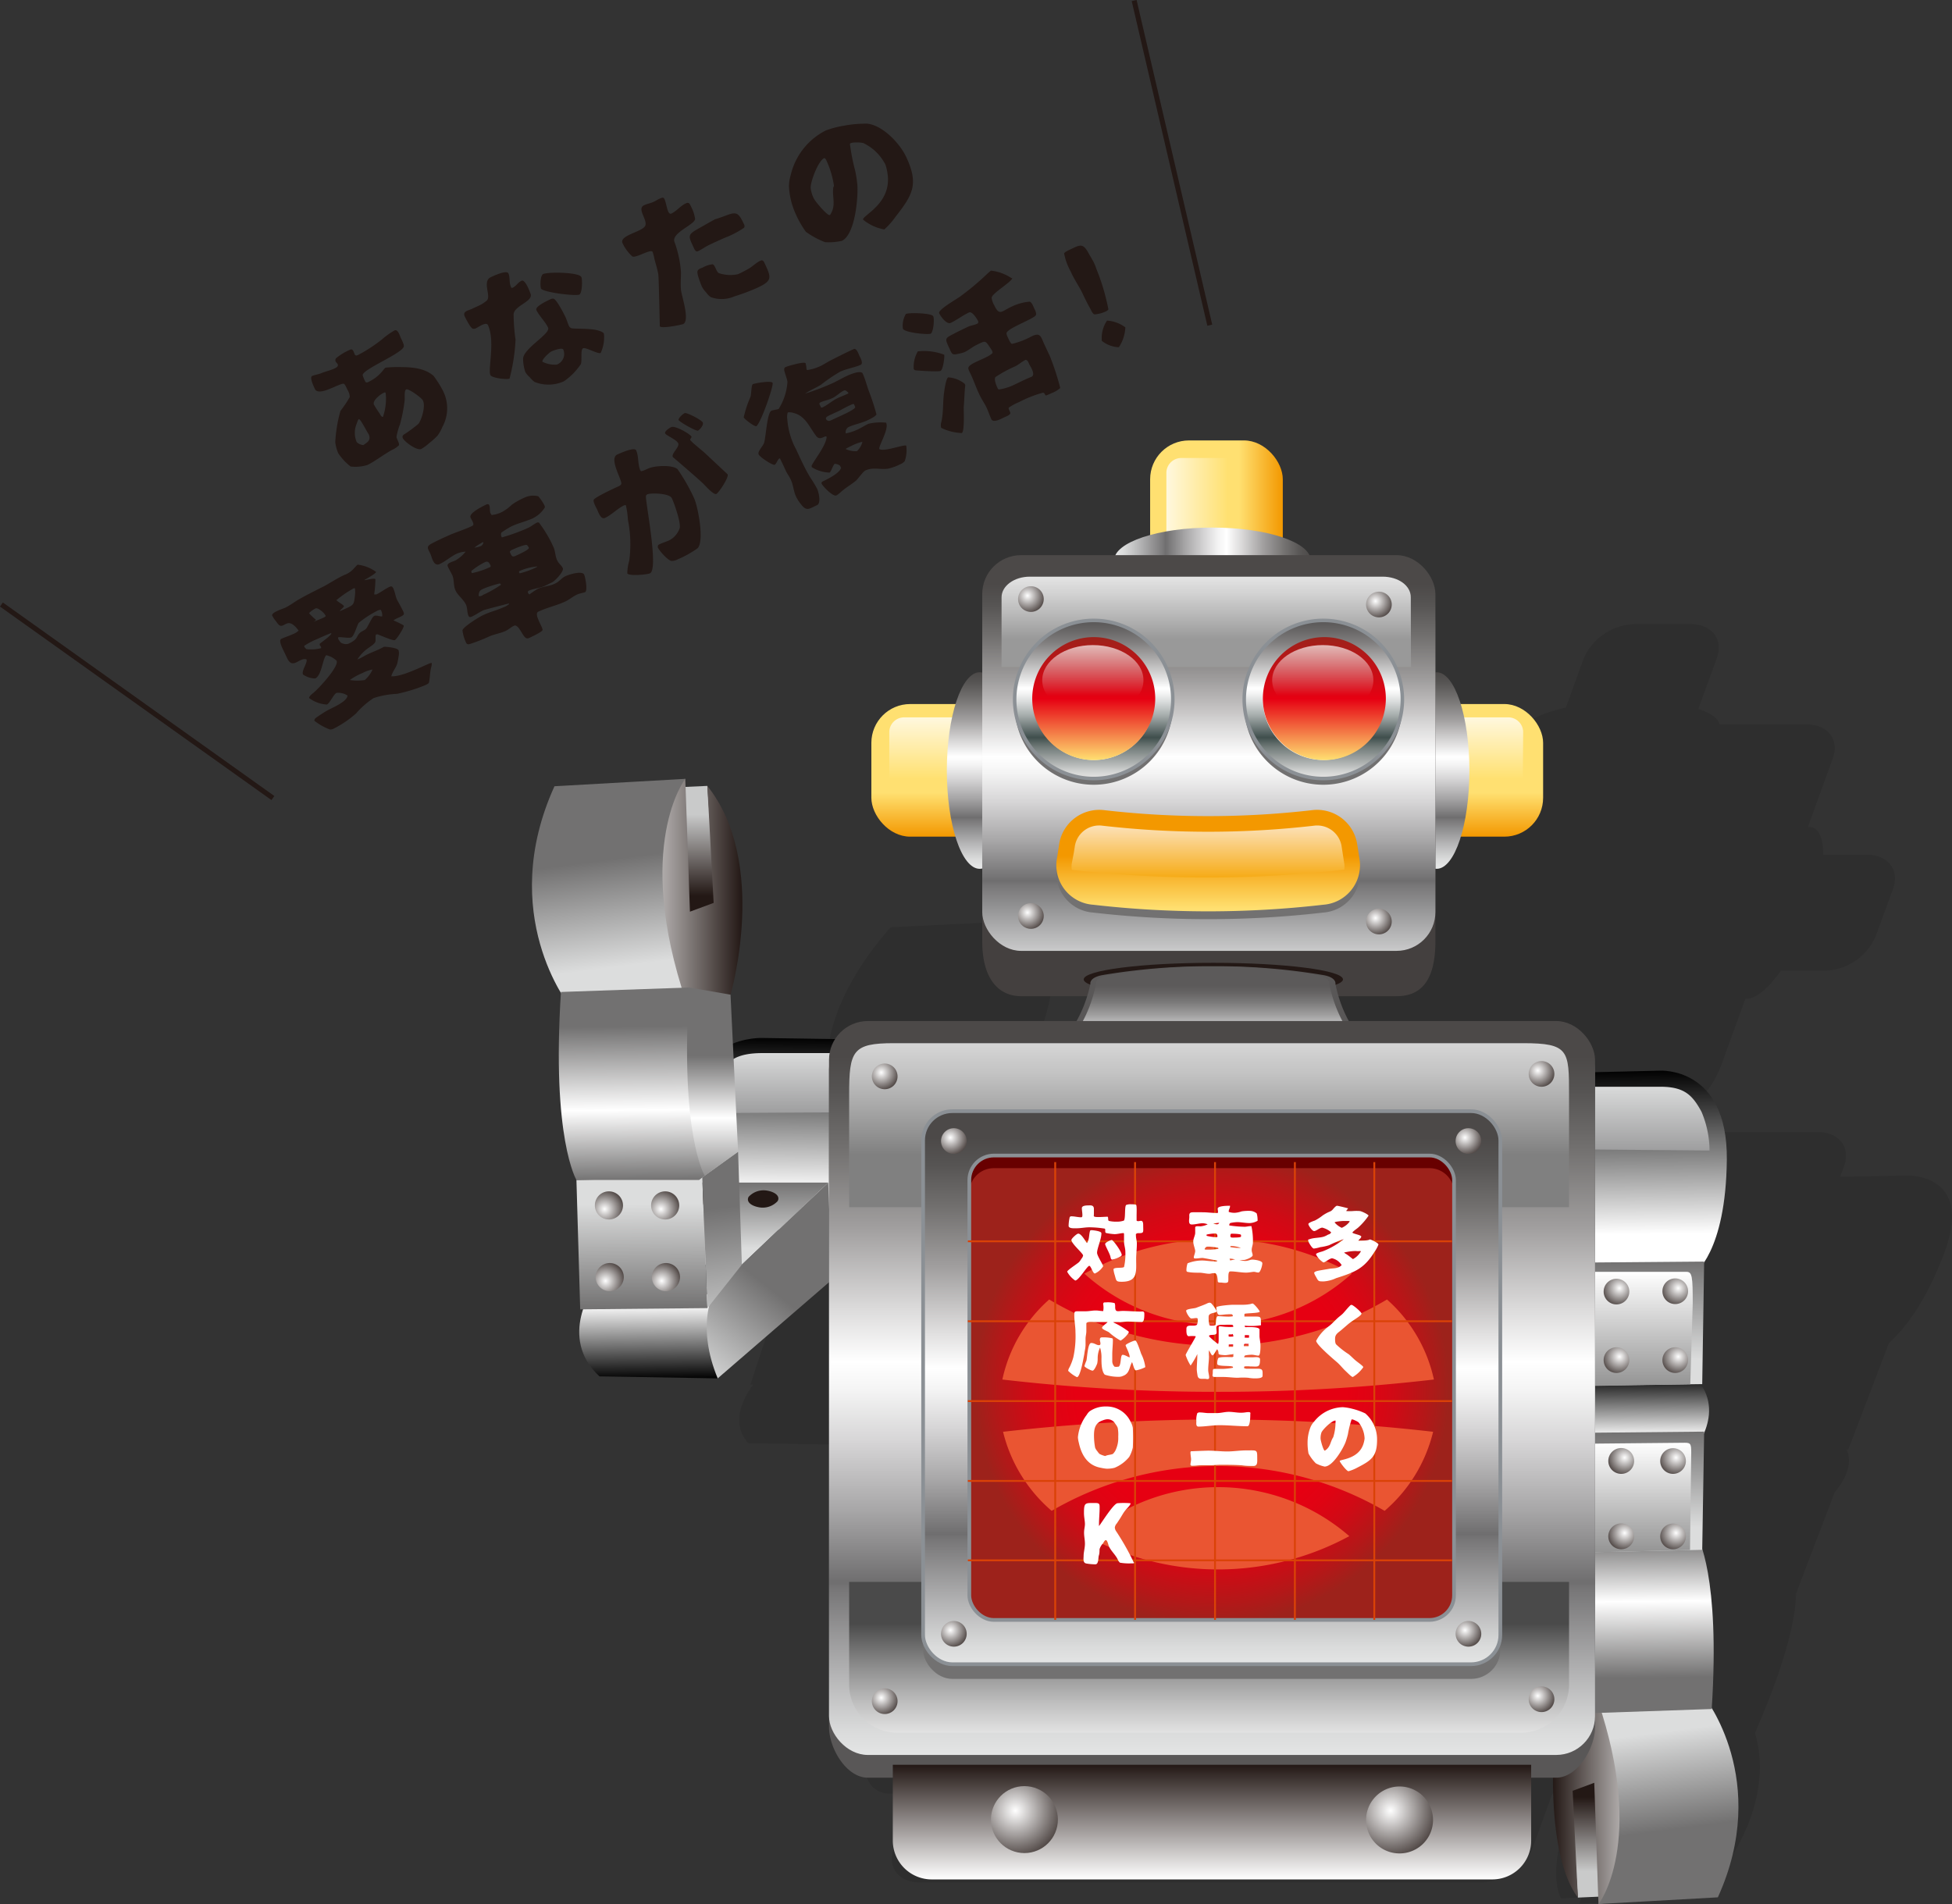 <svg xmlns="http://www.w3.org/2000/svg" xmlns:xlink="http://www.w3.org/1999/xlink" viewBox="0 0 222.18 216.76"><rect x="0" y="0" width="222.18" height="216.76" fill="#333333" stroke="none"/><defs><style>.cls-1{fill:#050101;opacity:0.1;}.cls-2{fill:url(#linear-gradient);}.cls-3{fill:url(#linear-gradient-2);}.cls-4{fill:url(#linear-gradient-3);}.cls-5{fill:url(#linear-gradient-4);}.cls-6{fill:url(#radial-gradient);}.cls-7{fill:url(#radial-gradient-2);}.cls-8{fill:url(#radial-gradient-3);}.cls-9{fill:url(#radial-gradient-4);}.cls-10{fill:url(#linear-gradient-5);}.cls-11{fill:url(#linear-gradient-6);}.cls-12{fill:url(#linear-gradient-7);}.cls-13{fill:url(#linear-gradient-8);}.cls-14{fill:url(#linear-gradient-9);}.cls-15{fill:url(#radial-gradient-5);}.cls-16{fill:url(#radial-gradient-6);}.cls-17{fill:url(#radial-gradient-7);}.cls-18{fill:url(#radial-gradient-8);}.cls-19{fill:url(#linear-gradient-10);}.cls-20{fill:url(#linear-gradient-11);}.cls-21{fill:url(#linear-gradient-12);}.cls-22{fill:url(#linear-gradient-13);}.cls-23{fill:url(#linear-gradient-14);}.cls-24{fill:url(#linear-gradient-15);}.cls-25{fill:url(#linear-gradient-16);}.cls-26{fill:url(#linear-gradient-17);}.cls-27{fill:url(#linear-gradient-18);}.cls-28{fill:url(#linear-gradient-19);}.cls-29{fill:url(#linear-gradient-20);}.cls-30{fill:url(#linear-gradient-21);}.cls-31{fill:url(#linear-gradient-22);}.cls-32{fill:url(#linear-gradient-23);}.cls-33{fill:url(#radial-gradient-9);}.cls-34{fill:url(#radial-gradient-10);}.cls-35{fill:url(#radial-gradient-11);}.cls-36{fill:url(#radial-gradient-12);}.cls-37{fill:url(#radial-gradient-13);}.cls-38{fill:url(#radial-gradient-14);}.cls-39{fill:url(#radial-gradient-15);}.cls-40{fill:url(#radial-gradient-16);}.cls-41{fill:url(#linear-gradient-24);}.cls-42{fill:url(#linear-gradient-25);}.cls-43{fill:url(#linear-gradient-26);}.cls-44{fill:url(#linear-gradient-27);}.cls-45{fill:url(#linear-gradient-28);}.cls-46{fill:url(#linear-gradient-29);}.cls-47{fill:#595757;}.cls-48{fill:url(#linear-gradient-30);}.cls-49{fill:url(#linear-gradient-31);}.cls-50{fill:url(#linear-gradient-32);}.cls-51{fill:#44403f;}.cls-52{fill:url(#linear-gradient-33);}.cls-53{fill:url(#linear-gradient-34);}.cls-54,.cls-85,.cls-90{fill:none;}.cls-55{fill:#727171;}.cls-56,.cls-60,.cls-78,.cls-85{stroke:#8b9095;}.cls-56,.cls-60{stroke-width:0.4px;}.cls-56{fill:url(#linear-gradient-35);}.cls-57{fill:#fff;}.cls-58{fill:#231815;}.cls-59{fill:url(#linear-gradient-36);}.cls-60{fill:url(#linear-gradient-37);}.cls-61{fill:url(#linear-gradient-38);}.cls-62{fill:url(#linear-gradient-39);}.cls-63{fill:url(#linear-gradient-40);}.cls-64{fill:url(#linear-gradient-41);}.cls-65{fill:url(#linear-gradient-42);}.cls-66{fill:url(#radial-gradient-17);}.cls-67{fill:url(#radial-gradient-18);}.cls-68{fill:url(#radial-gradient-19);}.cls-69{fill:url(#radial-gradient-20);}.cls-70{fill:url(#radial-gradient-21);}.cls-71{fill:url(#radial-gradient-22);}.cls-72{fill:url(#radial-gradient-23);}.cls-73{fill:url(#radial-gradient-24);}.cls-74{fill:url(#radial-gradient-25);}.cls-75{fill:url(#radial-gradient-26);}.cls-76{fill:url(#linear-gradient-43);}.cls-77{fill:url(#linear-gradient-44);}.cls-78,.cls-85{stroke-width:0.42px;}.cls-78{fill:url(#linear-gradient-45);}.cls-79{fill:url(#radial-gradient-27);}.cls-80{fill:url(#radial-gradient-28);}.cls-81{fill:url(#radial-gradient-29);}.cls-82{fill:url(#radial-gradient-30);}.cls-83{fill:url(#radial-gradient-31);}.cls-84{fill:#680000;}.cls-86{fill:url(#linear-gradient-46);}.cls-87{fill:url(#linear-gradient-47);}.cls-88{fill:#ea5532;}.cls-89{fill:#da4207;}.cls-90{stroke:#231815;stroke-miterlimit:10;stroke-width:0.57px;}</style><linearGradient id="linear-gradient" x1="-11028.86" y1="144.13" x2="-11028.68" y2="126.58" gradientTransform="translate(11118.25 -8.48)" gradientUnits="userSpaceOnUse"><stop offset="0" stop-color="#fff"/><stop offset="1"/></linearGradient><linearGradient id="linear-gradient-2" x1="-11027.22" y1="135.2" x2="-11027.22" y2="128.36" gradientTransform="translate(11118.25 -8.48)" gradientUnits="userSpaceOnUse"><stop offset="0" stop-color="#9e9e9f"/><stop offset="1" stop-color="#d9dada"/></linearGradient><linearGradient id="linear-gradient-3" x1="11628.37" y1="142.13" x2="11628.44" y2="134.57" gradientTransform="matrix(-1, 0, 0, 1, 11710.3, 0)" gradientUnits="userSpaceOnUse"><stop offset="0" stop-color="#dcdddd"/><stop offset="1" stop-color="#727171"/></linearGradient><linearGradient id="linear-gradient-4" x1="11631.23" y1="156.81" x2="11622.97" y2="146.39" xlink:href="#linear-gradient-3"/><radialGradient id="radial-gradient" cx="-7929.36" cy="-1852.9" r="2.25" gradientTransform="matrix(1.28, 0.19, 0.41, -0.72, 10992.87, 284.74)" gradientUnits="userSpaceOnUse"><stop offset="0" stop-color="#fff"/><stop offset="1" stop-color="#231815"/></radialGradient><radialGradient id="radial-gradient-2" cx="-7933.82" cy="-1853.7" r="2.25" xlink:href="#radial-gradient"/><radialGradient id="radial-gradient-3" cx="-7930.35" cy="-1860.52" r="2.25" xlink:href="#radial-gradient"/><radialGradient id="radial-gradient-4" cx="-7934.81" cy="-1861.32" r="2.25" xlink:href="#radial-gradient"/><linearGradient id="linear-gradient-5" x1="-11040.89" y1="276.19" x2="-11040.89" y2="266.95" gradientTransform="matrix(1, 0, 0, -1, 11118.25, 368.93)" gradientUnits="userSpaceOnUse"><stop offset="0" stop-color="#c9caca"/><stop offset="1" stop-color="#231815"/></linearGradient><linearGradient id="linear-gradient-6" x1="-11047.94" y1="267.46" x2="-11033.75" y2="267.46" gradientTransform="matrix(1, 0, 0, -1, 11118.25, 368.93)" xlink:href="#radial-gradient"/><linearGradient id="linear-gradient-7" x1="-11047.11" y1="258.97" x2="-11048.69" y2="271.09" gradientTransform="matrix(1, 0, 0, -1, 11118.25, 368.93)" xlink:href="#linear-gradient-3"/><linearGradient id="linear-gradient-8" x1="-11044.5" y1="220.46" x2="-11044.42" y2="211.89" gradientTransform="matrix(1, 0, 0, -1, 11118.25, 368.93)" xlink:href="#linear-gradient"/><linearGradient id="linear-gradient-9" x1="-11045.23" y1="231.86" x2="-11045.12" y2="219.88" gradientTransform="matrix(1, 0, 0, -1, 11118.25, 368.93)" xlink:href="#linear-gradient-3"/><radialGradient id="radial-gradient-5" cx="-11049.28" cy="223.11" r="2.79" gradientTransform="matrix(1, 0, 0, -1, 11118.25, 368.93)" xlink:href="#radial-gradient"/><radialGradient id="radial-gradient-6" cx="-11042.88" cy="223.11" r="2.79" gradientTransform="matrix(1, 0, 0, -1, 11118.25, 368.93)" xlink:href="#radial-gradient"/><radialGradient id="radial-gradient-7" cx="-11049.38" cy="231.28" r="2.79" gradientTransform="matrix(1, 0, 0, -1, 11118.25, 368.93)" xlink:href="#radial-gradient"/><radialGradient id="radial-gradient-8" cx="-11042.97" cy="231.28" r="2.79" gradientTransform="matrix(1, 0, 0, -1, 11118.25, 368.93)" xlink:href="#radial-gradient"/><linearGradient id="linear-gradient-10" x1="11626.46" y1="153.44" x2="11628.33" y2="137.51" xlink:href="#linear-gradient-3"/><linearGradient id="linear-gradient-11" x1="11630.34" y1="135.56" x2="11630.34" y2="120.21" gradientTransform="matrix(-1, 0, 0, 1, 11710.3, 0)" gradientUnits="userSpaceOnUse"><stop offset="0" stop-color="#727171"/><stop offset="0.54" stop-color="#fff"/><stop offset="1" stop-color="#727171"/></linearGradient><linearGradient id="linear-gradient-12" x1="-11046.45" y1="252.06" x2="-11046.28" y2="234.44" gradientTransform="matrix(1, 0, 0, -1, 11118.25, 368.93)" xlink:href="#linear-gradient-11"/><linearGradient id="linear-gradient-13" x1="11315.51" y1="213.05" x2="11315.51" y2="204.6" gradientTransform="matrix(-1, 0, 0, 1, 11497.99, 0)" xlink:href="#linear-gradient-5"/><linearGradient id="linear-gradient-14" x1="11309.07" y1="205.07" x2="11321.23" y2="205.07" gradientTransform="matrix(-1, 0, 0, 1, 11497.99, 0)" xlink:href="#radial-gradient"/><linearGradient id="linear-gradient-15" x1="11309.83" y1="197.31" x2="11308.38" y2="208.38" gradientTransform="matrix(-1, 0, 0, 1, 11497.99, 0)" xlink:href="#linear-gradient-3"/><linearGradient id="linear-gradient-16" x1="11310.13" y1="190.99" x2="11310.29" y2="174.89" gradientTransform="matrix(-1, 0, 0, 1, 11497.99, 0)" xlink:href="#linear-gradient-11"/><linearGradient id="linear-gradient-17" x1="11309.86" y1="140.48" x2="11310.05" y2="121.81" gradientTransform="matrix(-1, 0, 0, 1, 11497.99, 0)" xlink:href="#linear-gradient"/><linearGradient id="linear-gradient-18" x1="11309.97" y1="163.66" x2="11310.04" y2="156.43" gradientTransform="matrix(-1, 0, 0, 1, 11497.99, 0)" xlink:href="#linear-gradient"/><linearGradient id="linear-gradient-19" x1="11310.55" y1="154.88" x2="11310.66" y2="143.61" gradientTransform="matrix(-1, 0, 0, 1, 11497.99, 0)" xlink:href="#linear-gradient-3"/><linearGradient id="linear-gradient-20" x1="11311.26" y1="144.79" x2="11311.26" y2="157.79" gradientTransform="matrix(-1, 0, 0, 1, 11497.99, 0)" gradientUnits="userSpaceOnUse"><stop offset="0" stop-color="#fff"/><stop offset="1" stop-color="#949494"/></linearGradient><linearGradient id="linear-gradient-21" x1="11310.63" y1="173.94" x2="11310.74" y2="162.99" gradientTransform="matrix(-1, 0, 0, 1, 11497.99, 0)" xlink:href="#linear-gradient-3"/><linearGradient id="linear-gradient-22" x1="11311.49" y1="164.25" x2="11311.49" y2="176.74" xlink:href="#linear-gradient-20"/><linearGradient id="linear-gradient-23" x1="11311.36" y1="130.98" x2="11311.36" y2="123.72" gradientTransform="matrix(-1, 0, 0, 1, 11497.99, 0)" xlink:href="#linear-gradient-2"/><radialGradient id="radial-gradient-9" cx="11306.92" cy="146.65" r="2.55" gradientTransform="matrix(-1, 0, 0, 1, 11497.99, 0)" xlink:href="#radial-gradient"/><radialGradient id="radial-gradient-10" cx="11306.92" cy="154.45" r="2.55" gradientTransform="matrix(-1, 0, 0, 1, 11497.99, 0)" xlink:href="#radial-gradient"/><radialGradient id="radial-gradient-11" cx="11313.61" cy="146.65" r="2.55" gradientTransform="matrix(-1, 0, 0, 1, 11497.99, 0)" xlink:href="#radial-gradient"/><radialGradient id="radial-gradient-12" cx="11313.61" cy="154.45" r="2.55" gradientTransform="matrix(-1, 0, 0, 1, 11497.99, 0)" xlink:href="#radial-gradient"/><radialGradient id="radial-gradient-13" cx="11307.17" cy="165.94" r="2.55" gradientTransform="matrix(-1, 0, 0, 1, 11497.99, 0)" xlink:href="#radial-gradient"/><radialGradient id="radial-gradient-14" cx="11307.17" cy="174.52" r="2.55" gradientTransform="matrix(-1, 0, 0, 1, 11497.99, 0)" xlink:href="#radial-gradient"/><radialGradient id="radial-gradient-15" cx="11313.02" cy="165.94" r="2.55" gradientTransform="matrix(-1, 0, 0, 1, 11497.99, 0)" xlink:href="#radial-gradient"/><radialGradient id="radial-gradient-16" cx="11313.02" cy="174.52" r="2.55" gradientTransform="matrix(-1, 0, 0, 1, 11497.99, 0)" xlink:href="#radial-gradient"/><linearGradient id="linear-gradient-24" x1="385.73" y1="276.97" x2="400.83" y2="276.97" gradientTransform="translate(388.92 -305.58) rotate(90)" gradientUnits="userSpaceOnUse"><stop offset="0" stop-color="#ffe071"/><stop offset="0.67" stop-color="#ffe071"/><stop offset="1" stop-color="#f39800"/></linearGradient><linearGradient id="linear-gradient-25" x1="130.91" y1="62.92" x2="146.02" y2="62.92" gradientTransform="matrix(1, 0, 0, 1, 0, 0)" xlink:href="#linear-gradient-24"/><linearGradient id="linear-gradient-26" x1="139.61" y1="57.74" x2="132.76" y2="57.74" gradientUnits="userSpaceOnUse"><stop offset="0" stop-color="#ffe173"/><stop offset="1" stop-color="#fff8de"/></linearGradient><linearGradient id="linear-gradient-27" x1="385.73" y1="226.06" x2="400.83" y2="226.06" xlink:href="#linear-gradient-24"/><linearGradient id="linear-gradient-28" x1="137.28" y1="88.52" x2="137.28" y2="81.67" xlink:href="#linear-gradient-26"/><linearGradient id="linear-gradient-29" x1="365.29" y1="315.62" x2="365.29" y2="293.25" gradientTransform="translate(442.47 -301.5) rotate(90)" gradientUnits="userSpaceOnUse"><stop offset="0" stop-color="#eceaea"/><stop offset="0" stop-color="#e9eaea"/><stop offset="0.05" stop-color="#dadbdb"/><stop offset="0.13" stop-color="#b4b4b5"/><stop offset="0.25" stop-color="#777677"/><stop offset="0.26" stop-color="#6f6e6f"/><stop offset="0.36" stop-color="#a7a6a7"/><stop offset="0.46" stop-color="#d7d6d7"/><stop offset="0.53" stop-color="#f4f4f4"/><stop offset="0.57" stop-color="#fff"/><stop offset="0.64" stop-color="#dedddd"/><stop offset="0.76" stop-color="#a09e9e"/><stop offset="0.87" stop-color="#72706f"/><stop offset="0.95" stop-color="#565453"/><stop offset="1" stop-color="#4c4948"/></linearGradient><linearGradient id="linear-gradient-30" x1="137.95" y1="213.96" x2="137.95" y2="200.91" gradientTransform="matrix(1, 0, 0, 1, 0, 0)" xlink:href="#radial-gradient"/><linearGradient id="linear-gradient-31" x1="111.51" y1="98.91" x2="111.51" y2="76.53" gradientTransform="matrix(1, 0, 0, 1, 0, 0)" xlink:href="#linear-gradient-29"/><linearGradient id="linear-gradient-32" x1="515.78" y1="42.06" x2="515.78" y2="64.44" gradientTransform="translate(679.3 140.97) rotate(180)" xlink:href="#linear-gradient-29"/><linearGradient id="linear-gradient-33" x1="137.59" y1="112.17" x2="137.59" y2="66.55" gradientTransform="matrix(1, 0, 0, 1, 0, 0)" xlink:href="#linear-gradient-29"/><linearGradient id="linear-gradient-34" x1="137.31" y1="65.22" x2="137.31" y2="72.76" gradientUnits="userSpaceOnUse"><stop offset="0" stop-color="#e8e8e8"/><stop offset="0.34" stop-color="#d0d0d0"/><stop offset="1" stop-color="#999"/></linearGradient><linearGradient id="linear-gradient-35" x1="150.63" y1="88.64" x2="150.63" y2="70.62" gradientUnits="userSpaceOnUse"><stop offset="0" stop-color="#eceaea"/><stop offset="0" stop-color="#e4e3e2"/><stop offset="0.04" stop-color="#d5d6d5"/><stop offset="0.1" stop-color="#aeb2b1"/><stop offset="0.2" stop-color="#707a78"/><stop offset="0.26" stop-color="#404f4d"/><stop offset="0.31" stop-color="#64706f"/><stop offset="0.4" stop-color="#a6adac"/><stop offset="0.48" stop-color="#d6d9d9"/><stop offset="0.54" stop-color="#f4f5f5"/><stop offset="0.57" stop-color="#fff"/><stop offset="0.61" stop-color="#ececec"/><stop offset="0.75" stop-color="#aeadad"/><stop offset="0.86" stop-color="#807e7e"/><stop offset="0.95" stop-color="#646262"/><stop offset="1" stop-color="#595757"/></linearGradient><linearGradient id="linear-gradient-36" x1="138.02" y1="117.16" x2="138.02" y2="109.98" gradientUnits="userSpaceOnUse"><stop offset="0" stop-color="#d1d1d2"/><stop offset="0" stop-color="#d1d1d2"/><stop offset="0.23" stop-color="#9f9e9e"/><stop offset="0.43" stop-color="#7a7979"/><stop offset="0.59" stop-color="#646262"/><stop offset="0.69" stop-color="#5c5a5a"/></linearGradient><linearGradient id="linear-gradient-37" x1="124.51" y1="88.64" x2="124.51" y2="70.62" xlink:href="#linear-gradient-35"/><linearGradient id="linear-gradient-38" x1="137.52" y1="103.46" x2="137.52" y2="97.44" gradientUnits="userSpaceOnUse"><stop offset="0" stop-color="#ffe071"/><stop offset="1" stop-color="#f39800"/></linearGradient><linearGradient id="linear-gradient-39" x1="137.52" y1="94.01" x2="137.52" y2="99.91" gradientUnits="userSpaceOnUse"><stop offset="0" stop-color="#fce1b8"/><stop offset="1" stop-color="#f6ab16"/></linearGradient><linearGradient id="linear-gradient-40" x1="137.95" y1="201.17" x2="137.95" y2="120.24" gradientTransform="matrix(1, 0, 0, 1, 0, 0)" xlink:href="#linear-gradient-29"/><linearGradient id="linear-gradient-41" x1="137.62" y1="114.29" x2="137.62" y2="131.46" gradientUnits="userSpaceOnUse"><stop offset="0" stop-color="#e8e8e8"/><stop offset="0.17" stop-color="#dedede"/><stop offset="0.46" stop-color="#c3c3c3"/><stop offset="0.82" stop-color="#979797"/><stop offset="1" stop-color="gray"/></linearGradient><linearGradient id="linear-gradient-42" x1="137.62" y1="198.99" x2="137.62" y2="184.83" gradientUnits="userSpaceOnUse"><stop offset="0" stop-color="#ededed"/><stop offset="0.13" stop-color="#e1e1e1"/><stop offset="0.36" stop-color="#bfbfbf"/><stop offset="0.67" stop-color="#8a8a8a"/><stop offset="1" stop-color="#4a4a4a"/></linearGradient><radialGradient id="radial-gradient-17" cx="115.58" cy="206.13" r="6.65" gradientTransform="matrix(1, 0, 0, 1, 0, 0)" xlink:href="#radial-gradient"/><radialGradient id="radial-gradient-18" cx="158.28" cy="206.13" r="6.65" gradientTransform="matrix(1, 0, 0, 1, 0, 0)" xlink:href="#radial-gradient"/><radialGradient id="radial-gradient-19" cx="116.95" cy="67.81" r="2.55" gradientTransform="matrix(1, 0, 0, 1, 0, 0)" xlink:href="#radial-gradient"/><radialGradient id="radial-gradient-20" cx="156.56" cy="68.43" r="2.55" gradientTransform="matrix(1, 0, 0, 1, 0, 0)" xlink:href="#radial-gradient"/><radialGradient id="radial-gradient-21" cx="116.95" cy="103.89" r="2.55" gradientTransform="matrix(1, 0, 0, 1, 0, 0)" xlink:href="#radial-gradient"/><radialGradient id="radial-gradient-22" cx="175.03" cy="121.87" r="2.55" gradientTransform="matrix(1, 0, 0, 1, 0, 0)" xlink:href="#radial-gradient"/><radialGradient id="radial-gradient-23" cx="100.31" cy="122.1" r="2.55" gradientTransform="matrix(1, 0, 0, 1, 0, 0)" xlink:href="#radial-gradient"/><radialGradient id="radial-gradient-24" cx="175.03" cy="193.06" r="2.55" gradientTransform="matrix(1, 0, 0, 1, 0, 0)" xlink:href="#radial-gradient"/><radialGradient id="radial-gradient-25" cx="100.31" cy="193.28" r="2.55" gradientTransform="matrix(1, 0, 0, 1, 0, 0)" xlink:href="#radial-gradient"/><radialGradient id="radial-gradient-26" cx="156.56" cy="104.51" r="2.55" gradientTransform="matrix(1, 0, 0, 1, 0, 0)" xlink:href="#radial-gradient"/><linearGradient id="linear-gradient-43" x1="217.28" y1="-26.52" x2="231.31" y2="-26.52" gradientTransform="translate(151.01 303.84) rotate(-90)" gradientUnits="userSpaceOnUse"><stop offset="0" stop-color="#ffe071"/><stop offset="0.5" stop-color="#e60012"/><stop offset="1" stop-color="#9d221b"/></linearGradient><linearGradient id="linear-gradient-44" x1="217.28" y1="-0.27" x2="231.31" y2="-0.27" xlink:href="#linear-gradient-43"/><linearGradient id="linear-gradient-45" x1="137.92" y1="190.5" x2="137.92" y2="129.52" gradientTransform="matrix(1, 0, 0, 1, 0, 0)" xlink:href="#linear-gradient-29"/><radialGradient id="radial-gradient-27" cx="137.92" cy="157.98" r="27.02" gradientUnits="userSpaceOnUse"><stop offset="0.57" stop-color="#e60012"/><stop offset="0.66" stop-color="#e00313"/><stop offset="0.77" stop-color="#d00a15"/><stop offset="0.9" stop-color="#b51718"/><stop offset="1" stop-color="#9d221b"/></radialGradient><radialGradient id="radial-gradient-28" cx="108.18" cy="185.59" r="2.55" gradientTransform="matrix(1, 0, 0, 1, 0, 0)" xlink:href="#radial-gradient"/><radialGradient id="radial-gradient-29" cx="166.75" cy="185.59" r="2.55" gradientTransform="matrix(1, 0, 0, 1, 0, 0)" xlink:href="#radial-gradient"/><radialGradient id="radial-gradient-30" cx="166.75" cy="129.51" r="2.55" gradientTransform="matrix(1, 0, 0, 1, 0, 0)" xlink:href="#radial-gradient"/><radialGradient id="radial-gradient-31" cx="108.18" cy="129.51" r="2.55" gradientTransform="matrix(1, 0, 0, 1, 0, 0)" xlink:href="#radial-gradient"/><linearGradient id="linear-gradient-46" x1="150.56" y1="79.19" x2="150.56" y2="70.83" gradientUnits="userSpaceOnUse"><stop offset="0" stop-color="#fff" stop-opacity="0"/><stop offset="1" stop-color="#fff"/></linearGradient><linearGradient id="linear-gradient-47" x1="124.39" y1="79.19" x2="124.39" y2="70.83" xlink:href="#linear-gradient-46"/></defs><g id="レイヤー_2" data-name="レイヤー 2"><g id="デザイン"><path class="cls-1" d="M199.75,197.3c4.06-9.31,4.67-13.93,4.67-15.86l4.41-11.56c1.12-1.32,2.1-3.12,1.36-4.87h.19L215,152.9c1.58-1.41,4.11-4.4,6.29-10.24,3.49-9.3-4.42-8.83-4.42-8.83l-7.42.14.06-.15.39-1.07c.77-2.14-.58-3.87-3-3.87h-23.6a10.83,10.83,0,0,1-.36-2.47h6.69c2.44,0,4.84-1.15,6.4-5.46l1.06-2.92,1.57-4.32.13,0c1.09,0,2.52-1.24,3.91-3.2h4.95a6.53,6.53,0,0,0,5.82-3.86l2-5.47c.78-2.14-.58-3.87-3-3.87h-4.95c0-1.94-.51-3.16-1.6-3.16l-.14,0,1.77-4.89,1.06-2.92c.78-2.14-.57-3.87-3-3.87h-9.89c-.13-.68-1-1.29-2.41-1.76l2.1-5.79c.78-2.14-.57-3.87-3-3.87h-6.25A6.54,6.54,0,0,0,180.24,75l-2,5.55c-2.23.5-3.91,1.2-4.64,2H162.8A6.52,6.52,0,0,0,157,86.38l-1.06,2.92-1.78,4.91a1.26,1.26,0,0,0-.28,0c-1.08,0-2.5,1.22-3.89,3.16H144.8A6.52,6.52,0,0,0,139,101.2l-2,5.47c-.78,2.13.58,3.86,3,3.86h5.15c0,2,.51,3.2,1.6,3.2a1.54,1.54,0,0,0,.3,0L145.49,118,144.43,121c-1.4,3.87,0,5.46,2.44,5.46h7.55a22.11,22.11,0,0,1-2.15,2.47H128.53a6.77,6.77,0,0,0-4.37,1.79l-8.16-.1a11.34,11.34,0,0,0-3.64.55l1.49-4.86s9.15-13.14,4.91-20.78l-2.51.1.26-.8h0l-15.13.73c-8.79,10-7.65,17.68-6.73,20.57-6.34,14.53-5,18.62-5,18.62l-4.24,12.88h.32c-1.35,1.84-2.5,4.45-.56,6.67l13.39.21,16.14-9.57L99,198.06l-.39,1.07c-.78,2.14.14,5.06,2.58,5.06H104l-2.27,6.26c-.78,2.13.57,3.86,3,3.86H168.6a6.53,6.53,0,0,0,5.82-3.86l2.27-6.26h2.48c-1.53,4.23-2.81,9.29-1.49,11.93L180,216l-.24.73h0l13.82-.67C201.62,207,200.59,199.94,199.75,197.3Z"/><path class="cls-2" d="M100.47,118.37l-13.61-.2s-8.47-.51-8.35,9.52,4.06,12.25,4.06,12.25l17.76.19.12-21.16Z"/><path class="cls-3" d="M101.4,126.6l-20.74.12a9.43,9.43,0,0,1,1-4.17c1-1.71,2.07-2.66,5.09-2.66H98.54c1.58,0,2.86.72,2.86,1.61Z"/><polygon class="cls-4" points="69.53 143.98 84.44 143.98 94.27 134.63 79.36 134.63 69.53 143.98"/><polygon class="cls-5" points="81.69 156.92 76.41 151.59 94.27 134.63 94.68 145.7 81.69 156.92"/><path class="cls-6" d="M85.21,136.25c-.29.52.21,1,1.12,1.18a2.3,2.3,0,0,0,2.18-.69c.3-.52-.2-1-1.11-1.18A2.33,2.33,0,0,0,85.21,136.25Z"/><path class="cls-7" d="M79.18,136c-.29.52.21,1,1.12,1.18a2.3,2.3,0,0,0,2.18-.69c.3-.52-.2-1-1.11-1.18A2.33,2.33,0,0,0,79.18,136Z"/><path class="cls-8" d="M80.79,141.56c-.3.52.2,1,1.11,1.17a2.3,2.3,0,0,0,2.19-.68c.29-.52-.2-1-1.12-1.18A2.3,2.3,0,0,0,80.79,141.56Z"/><path class="cls-9" d="M74.76,141.3c-.3.52.2,1,1.11,1.17a2.31,2.31,0,0,0,2.19-.68c.29-.52-.21-1-1.12-1.18A2.3,2.3,0,0,0,74.76,141.3Z"/><polygon class="cls-10" points="81.54 103.54 80.51 89.47 73.29 89.8 73.19 104.44 81.54 103.54"/><path class="cls-11" d="M83.15,113.24s4.38-15-2.64-23.77l.72,13.32-2.7,1L78,88.67S71,89.8,70.51,90.19s0,24.08,0,24.08Z"/><path class="cls-12" d="M64.79,114.46s-8.3-10.37-1.68-24.95L78,88.67s-5.91,7.57.09,25.34Z"/><path class="cls-13" d="M81.69,156.92l-13.46-.23c-4.83-4.47-.56-10.29-.56-10.29l13.46,1S79.26,151.05,81.69,156.92Z"/><polygon class="cls-14" points="66.04 149.06 65.61 134.33 79.93 134.03 80.52 148.92 66.04 149.06"/><path class="cls-15" d="M67.8,145.39a1.6,1.6,0,1,0,1.6-1.6A1.6,1.6,0,0,0,67.8,145.39Z"/><path class="cls-16" d="M74.2,145.39a1.6,1.6,0,1,0,1.6-1.6A1.6,1.6,0,0,0,74.2,145.39Z"/><path class="cls-17" d="M67.71,137.23a1.6,1.6,0,1,0,1.6-1.6A1.59,1.59,0,0,0,67.71,137.23Z"/><path class="cls-18" d="M74.11,137.23a1.6,1.6,0,1,0,1.6-1.6A1.6,1.6,0,0,0,74.11,137.23Z"/><polygon class="cls-19" points="84.44 143.98 84.01 131.12 79.93 134.03 80.52 148.92 84.44 143.98"/><polygon class="cls-20" points="84.01 131.12 79.55 134.33 75.9 122.46 78.45 112.42 83.15 113.24 84.01 131.12"/><path class="cls-21" d="M80.2,133.83s-2.84-4.69-1.75-21.41l-14.6.51c-1.09,16.71,1.76,21.4,1.76,21.4H79.55"/><polygon class="cls-22" points="178.66 203.17 179.6 216.03 186.2 215.73 186.29 202.35 178.66 203.17"/><path class="cls-23" d="M177.19,194.31s-1.95,15.94,2.41,21.72L179,203.87l2.46-.91.48,13.8s6.44-1,6.85-1.38,0-22,0-22Z"/><path class="cls-24" d="M194,193.2s7.58,9.47,1.53,22.8l-13.57.76s5.4-6.92-.09-23.15Z"/><path class="cls-25" d="M193.22,175s2.6,4.29,1.61,19.56l-13.34.46-1-20Z"/><path class="cls-26" d="M179.53,122.11l9.38-.22s7.74-.53,7.64,10.11-3.72,13-3.72,13l-13.17.2-.11-22.45Z"/><path class="cls-27" d="M192.57,165.41s4.41-4.91,0-9l-11.08.11v8.28Z"/><polygon class="cls-28" points="193.97 143.62 193.75 157.57 180.82 157.75 180.84 143.73 193.97 143.62"/><path class="cls-29" d="M180.8,157.79l11.59-.2.28-9.19c0-3.1-.06-3.61-.73-3.61H181.55c-.75,0-.75.51-.75,3.61Z"/><polygon class="cls-30" points="193.97 162.98 193.75 176.44 180.66 176.72 180.74 163.11 193.97 162.98"/><path class="cls-31" d="M180.5,176.74l11.86-.28.14-11.07c0-1-.06-1.14-.74-1.14l-10.26.1c-.75,0-.88.41-.88,3.51Z"/><path class="cls-32" d="M178.68,130.84l15.9.14a11.4,11.4,0,0,0-.92-4.43c-1-1.82-1.89-2.83-4.66-2.83h-7.7c-1.45,0-2.62.76-2.62,1.71Z"/><path class="cls-33" d="M192.14,147a1.46,1.46,0,1,0-1.46,1.46A1.46,1.46,0,0,0,192.14,147Z"/><path class="cls-34" d="M192.14,154.84a1.46,1.46,0,1,0-1.46,1.46A1.46,1.46,0,0,0,192.14,154.84Z"/><path class="cls-35" d="M185.45,147A1.46,1.46,0,1,0,184,148.5,1.46,1.46,0,0,0,185.45,147Z"/><path class="cls-36" d="M185.45,154.84A1.46,1.46,0,1,0,184,156.3,1.46,1.46,0,0,0,185.45,154.84Z"/><path class="cls-37" d="M191.89,166.33a1.46,1.46,0,1,0-1.46,1.46A1.46,1.46,0,0,0,191.89,166.33Z"/><path class="cls-38" d="M191.89,174.91a1.46,1.46,0,1,0-1.46,1.46A1.46,1.46,0,0,0,191.89,174.91Z"/><path class="cls-39" d="M186,166.33a1.47,1.47,0,1,0-1.46,1.46A1.46,1.46,0,0,0,186,166.33Z"/><path class="cls-40" d="M186,174.91a1.47,1.47,0,1,0-1.46,1.46A1.46,1.46,0,0,0,186,174.91Z"/><rect class="cls-41" x="99.18" y="80.15" width="25.56" height="15.1" rx="4.42"/><rect class="cls-42" x="130.91" y="50.14" width="15.1" height="25.56" rx="4.42"/><path class="cls-43" d="M139.61,52.14v11.2H134.4a1.69,1.69,0,0,1-1.64-1.73V53.88a1.7,1.7,0,0,1,1.64-1.74Z"/><rect class="cls-44" x="150.08" y="80.15" width="25.56" height="15.1" rx="4.42"/><path class="cls-45" d="M173.33,88.52H101.22V83.31A1.69,1.69,0,0,1,103,81.67h68.63a1.69,1.69,0,0,1,1.74,1.64Z"/><path class="cls-46" d="M138,60.06c-6.18,0-11.19,1.67-11.19,3.74s5,3.73,11.19,3.73,11.19-1.67,11.19-3.73S144.21,60.06,138,60.06Z"/><path class="cls-47" d="M181.55,196.6c0,2.44-2,5.78-4.43,5.78H98.78c-2.44,0-4.42-3.34-4.42-5.78V121.89a4.42,4.42,0,0,1,4.42-4.43h78.34a4.43,4.43,0,0,1,4.43,4.43Z"/><path class="cls-48" d="M101.62,200.91v8.63a4.43,4.43,0,0,0,4.43,4.42h63.81a4.42,4.42,0,0,0,4.42-4.42v-8.63Z"/><path class="cls-49" d="M107.77,87.72c0,6.18,1.68,11.19,3.74,11.19s3.73-5,3.73-11.19-1.67-11.19-3.73-11.19S107.77,81.54,107.77,87.72Z"/><path class="cls-50" d="M167.25,87.72c0-6.18-1.67-11.19-3.73-11.19s-3.74,5-3.74,11.19,1.68,11.19,3.74,11.19S167.25,93.9,167.25,87.72Z"/><path class="cls-51" d="M163.38,107.16c0,4.94-2,6.25-4.42,6.25H116.22c-2.44,0-4.42-1.82-4.42-6.25V71a4.42,4.42,0,0,1,4.42-4.42H159A4.42,4.42,0,0,1,163.38,71Z"/><rect class="cls-52" x="111.8" y="63.2" width="51.58" height="45.05" rx="4.42"/><path class="cls-53" d="M160.6,75.94H114V68c0-1.3,1.44-2.35,3.21-2.35h40.16c1.77,0,3.21,1,3.21,2.35Z"/><rect class="cls-54" x="114.75" y="65.78" width="45.67" height="39.88" rx="3.92"/><path class="cls-55" d="M141.62,80.34a9,9,0,1,1,9,9A9,9,0,0,1,141.62,80.34Z"/><path class="cls-56" d="M141.62,79.63a9,9,0,1,1,9,9A9,9,0,0,1,141.62,79.63Z"/><path class="cls-57" d="M143.74,79.63a6.89,6.89,0,1,1,6.89,6.89A6.89,6.89,0,0,1,143.74,79.63Z"/><path class="cls-58" d="M152.86,111.5c0,1-6.61,1.9-14.76,1.9s-14.75-.85-14.75-1.9,6.6-1.89,14.75-1.89S152.86,110.46,152.86,111.5Z"/><path class="cls-47" d="M138.15,117.15l15.74-.27A14.8,14.8,0,0,1,152,112s.16-.74-1.43-1a72.88,72.88,0,0,0-12.39-1h-.25a73.09,73.09,0,0,0-12.4,1c-1.59.28-1.42,1-1.42,1a15,15,0,0,1-1.93,4.85l15.75.27h.25Z"/><path class="cls-59" d="M138.15,117.15l15-.27a15.33,15.33,0,0,1-1.84-4.85s.16-.74-1.36-1a66.29,66.29,0,0,0-11.8-1h-.25a66.48,66.48,0,0,0-11.81,1c-1.51.28-1.35,1-1.35,1a15.33,15.33,0,0,1-1.84,4.85l15,.27h.25Z"/><path class="cls-55" d="M115.49,80.34a9,9,0,1,1,9,9A9,9,0,0,1,115.49,80.34Z"/><path class="cls-60" d="M115.49,79.63a9,9,0,1,1,9,9A9,9,0,0,1,115.49,79.63Z"/><path class="cls-57" d="M117.62,79.63a6.89,6.89,0,1,1,6.89,6.89A6.88,6.88,0,0,1,117.62,79.63Z"/><path class="cls-55" d="M154.77,98.89a4.51,4.51,0,0,1-4.17,5,114.43,114.43,0,0,1-26.16,0,4.51,4.51,0,0,1-4.18-5c.11-.66.21-1.31.31-2a4.61,4.61,0,0,1,5.1-3.76,104.27,104.27,0,0,0,23.69,0,4.61,4.61,0,0,1,5.1,3.76C154.57,97.58,154.67,98.23,154.77,98.89Z"/><path class="cls-61" d="M154.77,98a4.51,4.51,0,0,1-4.17,5,114.43,114.43,0,0,1-26.16,0,4.51,4.51,0,0,1-4.18-5c.11-.66.21-1.31.31-2a4.63,4.63,0,0,1,5.1-3.77,103.13,103.13,0,0,0,23.69,0,4.62,4.62,0,0,1,5.1,3.77C154.57,96.67,154.67,97.32,154.77,98Z"/><path class="cls-62" d="M153,98.27l-.31-2A2.81,2.81,0,0,0,149.57,94a105.56,105.56,0,0,1-24.1,0,2.8,2.8,0,0,0-3.12,2.28s-.12.76-.12.76L122,98.26a2.21,2.21,0,0,0,0,.77A135.65,135.65,0,0,0,153,99,2.16,2.16,0,0,0,153,98.27Z"/><rect class="cls-63" x="94.36" y="116.24" width="87.19" height="83.55" rx="4.42"/><path class="cls-64" d="M178.59,137.43H96.65V124.61c0-5,.4-5.85,5.07-5.85h71.64c5.22,0,5.23.83,5.23,5.85Z"/><path class="cls-65" d="M96.65,180.09h81.94v11.84a5.48,5.48,0,0,1-5.64,5.33H102.29a5.49,5.49,0,0,1-5.64-5.33Z"/><circle class="cls-66" cx="116.6" cy="207.15" r="3.81"/><path class="cls-67" d="M155.49,207.15A3.81,3.81,0,1,1,159.3,211,3.8,3.8,0,0,1,155.49,207.15Z"/><path class="cls-68" d="M115.88,68.2a1.46,1.46,0,1,1,1.46,1.46A1.46,1.46,0,0,1,115.88,68.2Z"/><path class="cls-69" d="M155.49,68.82A1.46,1.46,0,1,1,157,70.28,1.46,1.46,0,0,1,155.49,68.82Z"/><path class="cls-70" d="M115.88,104.28a1.46,1.46,0,1,1,1.46,1.46A1.46,1.46,0,0,1,115.88,104.28Z"/><path class="cls-71" d="M174,122.26a1.46,1.46,0,1,1,1.46,1.46A1.46,1.46,0,0,1,174,122.26Z"/><path class="cls-72" d="M99.24,122.49A1.46,1.46,0,1,1,100.7,124,1.46,1.46,0,0,1,99.24,122.49Z"/><path class="cls-73" d="M174,193.45a1.46,1.46,0,1,1,1.46,1.46A1.46,1.46,0,0,1,174,193.45Z"/><path class="cls-74" d="M99.24,193.67a1.46,1.46,0,1,1,1.46,1.46A1.46,1.46,0,0,1,99.24,193.67Z"/><path class="cls-75" d="M155.49,104.9a1.46,1.46,0,1,1,1.46,1.47A1.46,1.46,0,0,1,155.49,104.9Z"/><path class="cls-76" d="M124.49,72.53a7,7,0,1,1-7,7A7,7,0,0,1,124.49,72.53Z"/><path class="cls-77" d="M150.74,72.53a7,7,0,1,1-7,7A7,7,0,0,1,150.74,72.53Z"/><rect class="cls-55" x="105.07" y="128.17" width="65.7" height="62.96" rx="3.33"/><rect class="cls-78" x="105.07" y="126.5" width="65.7" height="62.96" rx="3.33"/><rect class="cls-79" x="110.33" y="131.55" width="55.17" height="52.87" rx="2.8"/><path class="cls-80" d="M107.11,186a1.46,1.46,0,1,1,1.46,1.46A1.46,1.46,0,0,1,107.11,186Z"/><path class="cls-81" d="M165.68,186a1.46,1.46,0,1,1,1.46,1.46A1.46,1.46,0,0,1,165.68,186Z"/><path class="cls-82" d="M165.68,129.9a1.46,1.46,0,1,1,1.46,1.46A1.46,1.46,0,0,1,165.68,129.9Z"/><path class="cls-83" d="M107.11,129.9a1.46,1.46,0,1,1,1.46,1.46A1.46,1.46,0,0,1,107.11,129.9Z"/><path class="cls-84" d="M162.7,131.55H113.13a2.8,2.8,0,0,0-2.8,2.8v1.43a2.79,2.79,0,0,1,2.8-2.79H162.7a2.79,2.79,0,0,1,2.8,2.79v-1.43A2.8,2.8,0,0,0,162.7,131.55Z"/><rect class="cls-85" x="110.33" y="131.55" width="55.17" height="52.87" rx="2.8"/><path class="cls-86" d="M156.32,77.44c0,2.21-2.58,4-5.76,4s-5.76-1.8-5.76-4,2.58-4,5.76-4S156.32,75.22,156.32,77.44Z"/><path class="cls-87" d="M130.15,77.44c0,2.21-2.58,4-5.76,4s-5.76-1.8-5.76-4,2.58-4,5.76-4S130.15,75.22,130.15,77.44Z"/><path class="cls-88" d="M163.21,157.05a17,17,0,0,0-5.34-9.11,37.7,37.7,0,0,1-38.45,0,16.9,16.9,0,0,0-5.33,9.11,209.46,209.46,0,0,0,24.56,1.4A209.71,209.71,0,0,0,163.21,157.05Z"/><path class="cls-88" d="M153.86,145a31.28,31.28,0,0,0-30.43,0,22.74,22.74,0,0,0,30.43,0Z"/><path class="cls-88" d="M119.7,172a37.76,37.76,0,0,1,37.9,0,17.2,17.2,0,0,0,5.52-9,214.64,214.64,0,0,0-48.95,0A17.22,17.22,0,0,0,119.7,172Z"/><path class="cls-88" d="M123.71,174.88a31.32,31.32,0,0,0,29.87,0,22.78,22.78,0,0,0-29.87,0Z"/><rect class="cls-89" x="120" y="132.3" width="0.21" height="52.11"/><rect class="cls-89" x="129.09" y="132.3" width="0.21" height="52.11"/><rect class="cls-89" x="138.19" y="132.3" width="0.21" height="52.11"/><rect class="cls-89" x="147.28" y="132.3" width="0.21" height="52.11"/><rect class="cls-89" x="156.32" y="132.3" width="0.21" height="52.11"/><rect class="cls-89" x="110.16" y="141.21" width="55.11" height="0.21"/><rect class="cls-89" x="110.16" y="150.31" width="55.11" height="0.21"/><rect class="cls-89" x="110.16" y="159.4" width="55.11" height="0.21"/><rect class="cls-89" x="110.16" y="168.49" width="55.11" height="0.21"/><rect class="cls-89" x="110.16" y="177.53" width="55.11" height="0.21"/><path class="cls-57" d="M156.45,142.51c-1.19,1.93-2.24,2.32-4.37,3a3.92,3.92,0,0,1-1.4.37c-.64,0-.61,0-.9-.54a1.6,1.6,0,0,1-.2-.42c0-.21.68-.29.76-.31l1-.17c.44-.07,1,0,1.37-.42a1.75,1.75,0,0,0-1.08-.77c-.29,0-.79.47-1,.47a2.26,2.26,0,0,1-.84-.92c0-.16.64-.3.78-.35a9,9,0,0,0,2.38-1.38,13.36,13.36,0,0,0-1.67.69,5.66,5.66,0,0,1-1,.22,3.92,3.92,0,0,1-.74.16c-.19,0-.64-.75-.64-.91s0-.11.12-.14c.53-.21,1.17-.14,1.7-.32a2.47,2.47,0,0,0,.46-.23c.11,0,.3-.12.33-.25a2.36,2.36,0,0,0-1-.53c-.29,0-.69.39-.93.39s-.66-.65-.66-.8.59-.35.74-.4a5.51,5.51,0,0,0,.88-.57,4.35,4.35,0,0,1,.85-.46.86.86,0,0,0,.29-.21c.09-.1.36-.44.5-.44s1.21.27,1.25.29-.16.19-.2.31a5.09,5.09,0,0,0,.78,0,4.83,4.83,0,0,1,.76,0c.17,0,1,.39,1,.53a7.43,7.43,0,0,1-1.07,1.25c-.22.22-.5.37-.71.59a.12.12,0,0,0-.05.1c.15.14,1,.26,1,.44s-.32.37-.32.46a0,0,0,0,0,0,0,.37.37,0,0,0,.15,0c.25,0,1,0,1.13-.14.17,0,1,.42,1,.58A3.81,3.81,0,0,1,156.45,142.51ZM152.91,139c-.13,0-1,.07-1,.17a2.31,2.31,0,0,0,.81.61,2.18,2.18,0,0,0,.91-.72c0-.06-.23-.06-.3-.06Zm1.37,3.42a5.51,5.51,0,0,0-1.3.18h0s.19.14.23.16c.23.12.73.56.79.58a2.25,2.25,0,0,0,.91-.9,1.23,1.23,0,0,0-.33,0Z"/><path class="cls-57" d="M154.7,149.86c-.4.3-.84.55-1.23.87l-.78.67c-.35.31-.73.47-.73,1,0,.19,0,.48.11.64a9.31,9.31,0,0,0,1.44,1.13c.26.21.5.47.76.69s.57.42.82.66c0,0,.08.08.08.13a3.85,3.85,0,0,1-1.19,1.11c-.12,0-.39-.27-.48-.35l-.48-.46c-.28-.29-.54-.61-.84-.87s-2.37-2-2.37-2.44a4.58,4.58,0,0,1,.82-1.12,6.3,6.3,0,0,1,.68-.58c.35-.28.65-.63,1-.94.17-.15.37-.29.53-.45s.51-.6.79-.88a.3.3,0,0,1,.2-.12c.19,0,1.18.87,1.14,1S154.82,149.76,154.7,149.86Z"/><path class="cls-57" d="M155.22,164.27a3,3,0,0,0,.1-.5,3.12,3.12,0,0,0-.69-1.85,2.27,2.27,0,0,0-.41-.22,1.1,1.1,0,0,0-.32-.11l-.06,0a11.73,11.73,0,0,0-.42,1.7,9.32,9.32,0,0,1-.27.9c-.3.77-1.46,2.77-2.38,2.77a3.66,3.66,0,0,1-1-.37,5,5,0,0,1-.83-1.11,6.32,6.32,0,0,1-.11-1.25,4.76,4.76,0,0,1,.36-1.82,2.45,2.45,0,0,1,.41-.6,4.27,4.27,0,0,1,3.25-1.61,6.14,6.14,0,0,1,1.11.19,7.71,7.71,0,0,1,1.44.52,3.91,3.91,0,0,1,1.34,3c0,1.91-.65,2.35-2.25,3.17a4.85,4.85,0,0,1-1,.41c-.21,0-.93-.94-1-1.15S154.71,166.18,155.22,164.27ZM152,161.72c-.42,0-1.43,1-1.59,1.36a2,2,0,0,0-.1.69c0,.22.32,1.38.48,1.38a1.05,1.05,0,0,0,.2-.14c.47-.42.44-.91.76-1.39l0,0a5.64,5.64,0,0,0,.26-1.74.23.23,0,0,0,0-.14Z"/><path class="cls-57" d="M140,143.36a.15.15,0,0,0,0,.12c.22,0,.41-.1.63-.1.37,0,.74.17,1.1.17s.55-.15.82-.15,1.13.12,1.13.41-.23,1.06-.44,1.06-.35-.08-.52-.08-.57.09-.87.09c-.6,0-1.21-.14-1.81-.14-.34,0-.17.91-.25,1.16s-.65.11-.82.11-.28,0-.34-.07,0-1-.38-1-.4.07-.61.07c-.37,0-.76-.12-1.13-.12s-.86,0-1.26-.08c-.12,0-.21-.06-.21-.19a2.58,2.58,0,0,1,.13-.8,4.59,4.59,0,0,1,1.66-.32c.43,0,.85.09,1.29.09a1,1,0,0,0,.42,0v-.08s-1.56-.3-1.66-.3c-.26,0-.54.06-.8.06-.1,0-.2,0-.2-.14s.16-.48.16-.71-.22-.71-.22-1.08.22-.67.22-1,0-.4,0-.6.42-.13.61-.13a2.34,2.34,0,0,0,.81-.23,1.69,1.69,0,0,0-.56-.12c-.41,0-.83.14-1.26.14s-.27-.59-.27-.84-.07-.54.38-.55.81,0,1.21,0,1,.08,1.5.08a.35.35,0,0,0,.14,0c.08-.1,0-.35,0-.49,0-.32,1.07-.33,1.29-.33a.21.21,0,0,1,.11,0,.19.19,0,0,1,0,.08c0,.17-.14.35-.14.52a.3.3,0,0,0,0,.1,2,2,0,0,0,.71.1,2.72,2.72,0,0,0,.74-.16,4.9,4.9,0,0,1,.94-.06,1.27,1.27,0,0,1,.79.29,2.56,2.56,0,0,1,.1.69.77.77,0,0,1,0,.15,2,2,0,0,1-.9.26c-.48,0-1-.11-1.43-.11a4.62,4.62,0,0,0-.77.1.27.27,0,0,0-.12.22v.06a12.65,12.65,0,0,0,1.75.15c.22,0,.43-.07.65-.07l.12,0a8,8,0,0,1,.17,1.86c0,.28-.14.56-.14.84s.11.41.11.62-.78.53-1,.53h-.48c-.38,0-.74-.15-1.11-.15l-.06,0Zm-1.34-1.24,0-.07a8.14,8.14,0,0,0-1.05-.13c-.29,0-.35,0-.5.27,0,.09.22.07.28.07a6.74,6.74,0,0,0,1.31-.09Zm-.22-1.27s.13,0,.13-.07,0-.35-.23-.35a4.28,4.28,0,0,0-1,.12.33.33,0,0,0,0,.14A5.31,5.31,0,0,0,138.47,140.85Zm.32-1.64a4.84,4.84,0,0,0-.65.09,1.26,1.26,0,0,0,.43.08c.08,0,.22-.09.22-.16Zm1.28,2.69v0l0,.07a5.42,5.42,0,0,0,1.12.1.19.19,0,0,0,.08,0,3.23,3.23,0,0,0-1.16-.22Zm0-1.24c0,.2.07.23.27.23s.88,0,.94-.1a.71.71,0,0,0,0-.21c-.07-.11-.8-.13-.95-.13s-.23,0-.23.08Z"/><path class="cls-57" d="M141.83,155.82c.43,0,.87,0,1.31,0,.64,0,.57.23.57.81,0,.31-.7.29-.93.29a4.17,4.17,0,0,1-.71-.07,7.62,7.62,0,0,0-1.17,0c-.55,0-1.1-.09-1.65-.09-.33,0-.65,0-1,0s-.21-.27-.21-.46c0-.53,0-.46.59-.46h.59a7.49,7.49,0,0,0,1.12-.13v-.1c-.19-.19-1.79,0-1.79-.34a1.39,1.39,0,0,1,.11-.65c.16-.18,1.25-.12,1.51-.12s.21-.06.21-.26-.09-.05-.12-.05c-.27,0-.56.09-.84.09-1.12-.07-.5-.15-.88-.68-.13.14-.37.65-.51.7s-.31-.45-.42-.57a3.87,3.87,0,0,0,0,.68c0,.52-.09,1-.09,1.54,0,.31.11.58.11.87s-.33.15-.47.15c-.49,0-.81.09-.87-.48a5.52,5.52,0,0,1-.07-.55c0-.55.06-1.09.06-1.63a.76.76,0,0,0,0-.15,10.3,10.3,0,0,1-.76,1.3,5.34,5.34,0,0,1-.57-1.2c.06-.24,1.14-2,1.14-2.09v-.05a3.4,3.4,0,0,0-.77,0c-.32,0-.28-.62-.28-.85,0-.59.82-.21,1.16-.43.13-.08.13-.49.13-.63s-.07-.16-.18-.16-.36.05-.55.05-.59-.66-.59-.88,1-.26,1.15-.34c.41-.16.8-.29,1.19-.47a1,1,0,0,1,.32-.11.37.37,0,0,1,.27.16,3.52,3.52,0,0,1,.54.8c0,.28-.91.12-.91.63a3.58,3.58,0,0,0,.08.94c.06.1.24.08.35.08s.28,0,.35-.07,0-1,.28-1,.79.05,1.19.05c.05,0,.46,0,.51-.06a.3.3,0,0,0-.1-.2,2.9,2.9,0,0,0-.51,0c-.3,0-.6.07-.91.07s-.36-.68-.36-.86,1.75-.32,2-.3h.3l.51,0c.31,0,.62,0,.93-.06.13,0,.26-.08.39-.08s.76.73.81.93c-.12.17-1.42.16-1.7.23l-.05.05v.21l0,.06h.15c.31,0,.62,0,.94,0,.83,0,.79,0,.79.84a.26.26,0,0,1,0,.15,7.08,7.08,0,0,1-1.7.06h-.15l0,0a.18.18,0,0,0,.08.16c.2,0,1.61-.09,1.61.28s0,.49,0,.74.11.72.11,1.08c0,.2,0,1.14-.23,1.14s-.5-.1-.75-.1a3.87,3.87,0,0,0-.77.08.24.24,0,0,0-.1.21l0,0c.29,0,.61,0,.91,0s.89-.11.89.23c0,1-.25.81-1.13.81a2.64,2.64,0,0,0-.63,0l-.05.05v.16l.05,0Zm-1.56-5a7.41,7.41,0,0,0-.85,0c-.16,0-.32,0-.48,0-.68.08-.46.29-.46.88,0,.38-.61.19-.85.34a.18.18,0,0,0,0,.11,9.23,9.23,0,0,0,1,.85c.07,0,.08-.4.08-.44,0-.46,0-.91,0-1.37,0-.11,0-.2.15-.2s.51.07.76.07a5.35,5.35,0,0,0,.69,0l.05,0a.37.37,0,0,0,0-.15Zm-.09,1.1a1.86,1.86,0,0,0-.33,0,.28.28,0,0,0,0,.15.28.28,0,0,0,0,.09,1.8,1.8,0,0,0,.4,0h.12a.23.23,0,0,0,0-.11.33.33,0,0,0-.08-.19Zm-.36,1.4a1.27,1.27,0,0,0,.27,0,1.18,1.18,0,0,0,.26,0,.2.2,0,0,0,0-.11.2.2,0,0,0,0-.15,1.62,1.62,0,0,0-.31,0h-.17a.28.28,0,0,0,0,.18A.31.31,0,0,0,139.82,153.35ZM142,153a1.11,1.11,0,0,0-.36,0,.23.23,0,0,0-.06.16.13.13,0,0,0,0,.09,1.18,1.18,0,0,0,.27,0,1.23,1.23,0,0,0,.27,0,.35.35,0,0,0,0-.14.27.27,0,0,0-.05-.15Zm-.23-.72a1.72,1.72,0,0,0,.39,0,.23.23,0,0,0,0-.14.25.25,0,0,0,0-.14H142a1.63,1.63,0,0,0-.31,0,.28.28,0,0,0,0,.15.31.31,0,0,0,0,.15Z"/><path class="cls-57" d="M135.5,165.35a.17.17,0,0,1,.05-.13s1.64-.07,2-.07c.7,0,1.42.09,2.13.09s1.43-.12,2.15-.12c1.26,0,1.27-.12,1.27.89,0,.37.07.88-.42.88s-.87,0-1.3-.07c-.82-.06-1.65-.06-2.47-.06-.39,0-.78.05-1.17.05s-.67,0-1,0-.66.06-1,.06c-.1,0-.24,0-.24-.15s.07-.38.07-.58S135.5,165.61,135.5,165.35Zm3-4.48c.47,0,.91-.14,1.37-.14s.92.1,1.37.1.58-.07.87-.07.2.14.2.29,0,1.32-.32,1.32c-1.07,0-2.13-.12-3.19-.12-.8,0-1.6.16-2.39.16-.31,0-.24-.4-.24-.61a2.31,2.31,0,0,1,.11-.92.43.43,0,0,1,.33-.08c.31,0,.62.07.92.07Z"/><path class="cls-57" d="M124.87,142.62c0,.35.69,1.35.69,1.54a2.1,2.1,0,0,1-.94.82c-.23,0-.4-.76-.61-.87s-1.21,1.67-1.63,1.67a2.86,2.86,0,0,1-.91-1c0-.18,1.06-.84,1.35-1.1a2.6,2.6,0,0,0,.27-.38.77.77,0,0,0,.19-.37c0-.24-1.33-1.34-1.33-1.77,0-.16.62-.72.77-.72.37,0,.81.86,1,1.07.29-.42.21-.89.34-1.34,0-.1.11-.12.2-.12s1.1.09,1.1.34C125.39,141,124.87,142.11,124.87,142.62Zm4.42-2.13a.78.78,0,0,0,0,.16c0,.3.11.61.11.92,0,.58-.08,1.18-.08,1.77,0,1.44.2,2.58-1.64,2.58-.68,0-.61-.11-.8-.76a3.15,3.15,0,0,1-.14-.64c0-.29,1-.11,1.2-.28a6.68,6.68,0,0,0,.15-1.75c0-.38-.15-.76-.15-1.14s0-.53,0-.79-.08-.17-.21-.17-.57.11-.86.11a5.74,5.74,0,0,1-1-.14c-.14-.12,0-.41-.13-.49a11.38,11.38,0,0,0-1.73-.15c-.49,0-1,.11-1.45.11-.25,0-.93.06-.93-.28a4.74,4.74,0,0,1,.13-1,.24.24,0,0,1,.19-.08c.37,0,.74.11,1.11.11.14,0,.14-.14.14-.25,0-.27-.06-.54-.06-.8s.44-.3.69-.3.68-.09.68.4c0,.22,0,.43,0,.64a.4.4,0,0,0,0,.19c.07.17,1.16.06,1.44.06a.31.31,0,0,1,.13,0c.1.15,0,.34.12.47a3.57,3.57,0,0,0,.87.09,2.5,2.5,0,0,0,.85-.12c.21-.23.06-1.61.26-1.78a1.34,1.34,0,0,1,.57-.08c.1,0,.46,0,.56.06s.06,1,.06,1.2,0,.51,0,.6c.26.24.75-.35.75.52s.13.91-.64.91A.51.51,0,0,0,129.29,140.49ZM127.6,143a2.9,2.9,0,0,1-1,.4c-.16,0-.18-.22-.21-.34-.09-.38-.6-1.25-.6-1.43s.6-.46.76-.46,1.22,1.46,1.12,1.74Z"/><path class="cls-57" d="M123.4,154.25c-.07.32-.43,2.53-.82,2.53a3.84,3.84,0,0,1-1-.72,1,1,0,0,1,.16-.41,6.23,6.23,0,0,0,.43-1.14,11.18,11.18,0,0,0,.24-2.88c0-.63-.13-1.23-.13-1.86,0-.45,0-.49.46-.49h.84c.38,0,.75-.09,1.11-.09s.52.06.77.06a.14.14,0,0,0,.11,0,2.19,2.19,0,0,0,0-.77c0-.23.11-.21.3-.21a3,3,0,0,1,1,.08,1,1,0,0,1,.06.42c0,.68.31.47.88.47s1.31.07,2,.07c.27,0,.44-.06.44.26s0,.93-.29.93c-.54,0-1.08-.05-1.62-.05-.28,0-.57.05-.85.07a5.23,5.23,0,0,0-.79,0,.94.94,0,0,0,.22.12,9.49,9.49,0,0,1,1.34.8c.07.05.23.14.23.23a2.76,2.76,0,0,1-.94.95,7,7,0,0,1-1.33-.95c-.18-.12-.72-.31-.78-.48s.48-.49.63-.69c0,0-.14,0-.16,0-.22,0-.44,0-.66,0s-.52,0-.77,0-.83-.06-.83.19,0,.58,0,.87-.09.56-.09.84,0,.48,0,.73a3.74,3.74,0,0,1-.09.66Zm5.18.23c0-.4-.46-1.2-.46-1.33s.92-.54,1.1-.54.58,1.26.67,1.51a4.66,4.66,0,0,1,.46,1.44.28.28,0,0,1,0,.09,3.9,3.9,0,0,1-1.06.36c-.2,0-.33-.75-.44-.94-.34.6-.25,1.3-1.06,1.58a1.05,1.05,0,0,1-.38.09,5,5,0,0,1-1.66-.24c-.38-.38-.38-1.34-.38-1.84a3.74,3.74,0,0,0-.16-1.25,2.87,2.87,0,0,0-.27,1.19,3,3,0,0,1-.05.61c-.06.19-.34.83-.53.83s-.93-.39-.93-.53a6.16,6.16,0,0,1,.23-.62c.08-.3.15-2,.54-2s.59.25.89.25.1-.45.1-.58c0-.33.13-.31.42-.31a4.06,4.06,0,0,1,1,.11.31.31,0,0,1,.06.23c0,.53-.07,1.07-.07,1.61v.8a.89.89,0,0,0,.26.59,1.07,1.07,0,0,0,.4,0h.06c.32-.16.18-1.35.46-1.35s.61.25.8.29Z"/><path class="cls-57" d="M123.7,161.06a1.52,1.52,0,0,1,.32-.39,3.17,3.17,0,0,1,1.89-.55,3,3,0,0,1,2.81,1.81,1.91,1.91,0,0,1,.22.62,25.1,25.1,0,0,1,0,2.24,4,4,0,0,1-.41,1.07,4.21,4.21,0,0,1-1.67,1.24,3.27,3.27,0,0,1-.94.1,4.55,4.55,0,0,1-.61-.1c-1.52-.26-2.22-1.46-2.52-2.87a3.11,3.11,0,0,1-.1-.61A5,5,0,0,1,123.7,161.06Zm3,4.43a1.57,1.57,0,0,0,.24-.32,3.22,3.22,0,0,0,.34-1.62,4.12,4.12,0,0,0-.06-1,1.74,1.74,0,0,0-.27-.45,1,1,0,0,0-1-.52,1.73,1.73,0,0,0-.43.12c-.86.28-1,.92-1,1.74a7.58,7.58,0,0,0,.13,1.37,1.33,1.33,0,0,0,.24.39,2,2,0,0,0,.26.32,2.54,2.54,0,0,0,.65.24s0,0,0,0C126.12,165.6,126.47,165.64,126.72,165.49Z"/><path class="cls-57" d="M129.11,177.92c-.08.08-.22.06-.33.06a6,6,0,0,1-1.31-.08,1.07,1.07,0,0,1-.26-.39c-.26-.53-.76-.95-1-1.49-.06-.15-.16-.63-.31-.68s-.28.26-.36.37a1.58,1.58,0,0,0-.39.67c0,.23,0,.48-.08.71s0,1-.4,1a6.49,6.49,0,0,1-1-.09c-.45-.07-.33-.56-.33-.91s.15-.89.15-1.34-.1-.83-.1-1.25.1-.67.1-1-.11-.82-.11-1.24c0-1.25.13-1.15,1.32-1.15.49,0,.46.17.46.6,0,.6-.07,1.2-.07,1.81a1.62,1.62,0,0,0,0,.21c.17-.16,1.66-2.6,2.12-2.6a9.14,9.14,0,0,1,1.39,0s.08,0,.09.05l-.07.14c-.17.26-.41.46-.6.71s-.38.61-.57.9l-.33.5a.87.87,0,0,0-.23.47.86.86,0,0,0,.15.42,28.41,28.41,0,0,1,2,3.54Z"/><path class="cls-58" d="M43.87,41.86a11.48,11.48,0,0,1,1.48-.07c1.35,0,2.91.05,4,1a11.88,11.88,0,0,1,1,1.57,4.4,4.4,0,0,1,0,4.25,4.45,4.45,0,0,1-.56,1,9.67,9.67,0,0,1-1,.89,4.71,4.71,0,0,1-.84.61c-.49.23-1.91-.81-2.1-1.23-.09-.19,0-.34.17-.44a15,15,0,0,0,1.61-1.19c.39-.52.85-2.1.48-2.7-.17-.29-1.61-1.34-1.87-1.22s-.15,1-.18,1.23a18.41,18.41,0,0,1-.53,2.74,7.46,7.46,0,0,0-.4,1.41c0,.25.39.79.26,1a2.66,2.66,0,0,1-.75.5c-.91.49-2,1.33-2.8,1.72a4.68,4.68,0,0,1-1.93.18A6.33,6.33,0,0,1,38.5,51.6a4.61,4.61,0,0,1-.34-1.26,16.15,16.15,0,0,1,.59-3.56,12.83,12.83,0,0,0,1.06-1.58,1.58,1.58,0,0,0-.26-.82c-.07-.15-.27-.62-.4-.68-.4-.18-2.86,1.53-3.31.58-.11-.24-.63-1.32-.32-1.47s.77-.19,1.11-.35,1.67-.45,1.81-.79-.44-.39-.21-.87a6.41,6.41,0,0,1,1.65-1c.32-.14.41.38.52.6l.13.08a1,1,0,0,0,.25-.08,17.19,17.19,0,0,0,2.72-1.78,8.76,8.76,0,0,1,1.4-1c.4-.19.61.62.71.83s.41.79.35,1c-.19.8-4.76,2.62-4.68,3.27a3.89,3.89,0,0,0,.3.72c.06.13.22.11.32.06A4.67,4.67,0,0,0,43.72,42Zm-3,5.85c-.11,0-.23.41-.27.52a2.69,2.69,0,0,0,0,2.1,1.26,1.26,0,0,0,.75.34c.56-.36.9-.6.6-1.26C41.76,49.17,41,47.6,40.82,47.71Zm2.83-3c-.37.14-1.34.9-1.14,1.35a12.16,12.16,0,0,0,.69,1.07c0,.06.24.42.34.32a6.24,6.24,0,0,0,.31-2.69.27.27,0,0,0-.08-.1Z"/><path class="cls-58" d="M54.41,34.84a3.65,3.65,0,0,0,1-.63c.53-.49-.57-2.18.46-2.66.31-.14,1.8-.85,2-.42s.07,1.05.27,1.48c0,.11.09.2.23.14.37-.18.6-.61,1-.79s.91,1.18,1,1.44c.43.9-1.82,1.37-1.91,2.36a20.92,20.92,0,0,0,.22,2.91A21.59,21.59,0,0,1,58,43.1c-.32.15-2-.07-2.18-.39-.31-.66.57-3.86-.28-5.7-.19-.4-1,.17-1.29.32a.58.58,0,0,1-.44.09c-.26-.09-.78-1.12-.91-1.39-.26-.57.32-.65.75-.84ZM63,34c.35.09,1.16,1.67,1.35,2.07s.26.72.42,1.06a.49.49,0,0,0,.23.22c.24.12,2.22,0,3.06.27.22.07.58.15.68.38a4.15,4.15,0,0,1-.37,2.18c-.33.16-1.67-.67-2-.53s-.09,1.44-.26,1.81a7.31,7.31,0,0,1-1.93,1.95,4.26,4.26,0,0,1-3.34.07,3.51,3.51,0,0,1-.55-.54,2.19,2.19,0,0,1-.5-.6,4.79,4.79,0,0,1-.25-1.55c.15-1.22,3.17-2.8,2.84-3.5s-1-1.3-1.33-2c-.18-.39,1.25-1.06,1.54-1.19A.65.65,0,0,1,63,34Zm-1.41-1.12c-.13-.28-.1-1.53.23-1.68.55-.26,4.09-.22,4.35.34.14.3.1,1.84-.23,2C65.43,33.73,61.77,33.27,61.57,32.84Zm2.52,6.91c-.13-.26-1.15.12-1.37.23s-1.08.9-1,1.16a3.07,3.07,0,0,0,1.62.33A1.28,1.28,0,0,0,64.09,39.75Z"/><path class="cls-58" d="M75.1,37.14s-.11-5.5-.17-5.9c-.1-.61-.3-1.19-.45-1.79a4.57,4.57,0,0,0-.2-.77c-.18-.39-1.85.71-2.3.52a4.8,4.8,0,0,1-1.12-1.51c-.41-.88,2.14-1.28,2.55-1.93s-1-2-.09-2.4c.31-.15.67-.21,1-.35s.42-.23.63-.33.41-.21.57-.16a.58.58,0,0,1,.1.12c.22.48.25,1.06.48,1.53a1.06,1.06,0,0,0,.15.15.33.33,0,0,0,.15,0c.6-.27,1.05-.89,1.67-1.17.38-.18.47.12.61.42a4.21,4.21,0,0,1,.44,1.37c-.11.67-2.68,1.56-2.36,2.57A12.61,12.61,0,0,1,77.51,31c0,.66-.06,1.34,0,2s1.06,3.52.24,3.9C77.43,37,75.25,37.45,75.1,37.14Zm7.46-12.58c1.31-.5,1.48-.38,2.14,1a.41.41,0,0,1,0,.36,10.33,10.33,0,0,1-2.23,1.16c-.62.28-1.22.54-1.82.84-.4.19-.76.47-1.17.66-.25.11-.36-.05-.46-.26-.72-1.53-.81-1.58.59-2.36.57-.32,1.17-.67,1.78-1C81.78,24.85,82.16,24.71,82.56,24.56Zm2.6,6.06c.49-.27.88-.7,1.39-.94.21-.1.34,0,.44.2.81,1.74,1,2.07-.9,2.93a24,24,0,0,1-2.49.93,3.68,3.68,0,0,1-2.67.1,1.94,1.94,0,0,1-.54-.53,3.24,3.24,0,0,1-.48-.64c-.14-.3-.64-1.57-.51-1.83s.41-.3.58-.38a2.93,2.93,0,0,1,1.1-.37c.3,0,.43.83.73,1a4.1,4.1,0,0,0,2.17.13C84.38,31.05,84.77,30.84,85.16,30.62Z"/><path class="cls-58" d="M101,19.64a5.67,5.67,0,0,0-.21-.88,5.45,5.45,0,0,0-2.54-2.48,3.14,3.14,0,0,0-.82-.06,2,2,0,0,0-.6.07s-.06.06-.09.08a22.47,22.47,0,0,0,.6,3.07,13.88,13.88,0,0,1,.25,1.66c.09,1.48-.27,5.62-1.77,6.32a6.79,6.79,0,0,1-1.91.15,9.37,9.37,0,0,1-2.18-1.18,10.8,10.8,0,0,1-1.12-1.94,8.65,8.65,0,0,1-.81-3.24A4.78,4.78,0,0,1,90,19.93a7.63,7.63,0,0,1,4-5.08,11,11,0,0,1,2-.53,13.48,13.48,0,0,1,2.74-.24c1.76.21,3.69,2.25,4.41,3.8,1.45,3.1.74,4.3-1.25,6.84a8.14,8.14,0,0,1-1.25,1.4A5.24,5.24,0,0,1,98.23,25C98.18,24.49,101.62,23.12,101,19.64ZM93.82,18c-.68.28-1.58,2.68-1.55,3.4a3.62,3.62,0,0,0,.37,1.21c.16.34,1.56,2,1.81,1.87.06,0,.19-.3.23-.37.44-1,0-1.82.18-2.84l.07-.07a10.47,10.47,0,0,0-.9-3,.42.42,0,0,0-.16-.19Z"/><path class="cls-58" d="M42.83,72.23c-.17.08,0,.73-.15.92-.37.52-1.17.64-2,1.92.43-.15.79-.41,1.2-.6.61-.28,1.24-.51,1.83-.84.33,0,1.52.11,1.66.41a1.57,1.57,0,0,1,0,.68,8.28,8.28,0,0,1-.16.84c-.16.51-.55.91-.67,1.43,1.09.09,3.27-1,4.25-1.42a1.15,1.15,0,0,1,.35-.1,1.3,1.3,0,0,1-.06.49c-.15.57-.12,1.1-.24,1.66,0,.2-.25.29-.41.37a18,18,0,0,1-3.24,1,9.91,9.91,0,0,0-2.66.48,9.43,9.43,0,0,0-2,1.75A11.86,11.86,0,0,1,38,82.94a.87.87,0,0,1-.44.11,6.51,6.51,0,0,1-1.78-1c0-.11.05-.21.12-.28a13.67,13.67,0,0,1,1.29-.85c.42-.27,2.34-1,2.36-1.74a1.92,1.92,0,0,0-1.24-.3c-.35.16-.75,1.16-1.11,1.33a3.78,3.78,0,0,1-2-.73c-.08-.17.36-.52.48-.61.54-.43,2.94-3,2.63-3.65a2.47,2.47,0,0,0-1.18-.63c-.41.4-.51,2.3-1.25,2.65a2.53,2.53,0,0,1-1.39-.45c-.2-.43.52-1.29.4-1.72-.79-.29-1.57,1.24-2.21-.15l-.34-.71c-.06-.15-.71-1.3-.32-1.48s.84-.32,1.25-.51a2,2,0,0,0,.72-.43c-1.22-1.66-1.56-.32-2.14-.58-.18-.08-.4-.45-.53-.6a2.78,2.78,0,0,1-.33-.51c-.17-.37,1.18-.78,1.46-.91.57-.27,1.11-.7,1.65-1,.92-.52,1.89-1,2.82-1.47.76-.42,1.47-.89,2.26-1.26a2.66,2.66,0,0,0,1.16-.81c.08-.07.28-.33.38-.36a4.38,4.38,0,0,1,2.09.82v0c-.06.23-1.11.77-1.36.94.23,0,1.19-.29,1.28-.1a12.76,12.76,0,0,1-.14,1.72l.12,0a.38.38,0,0,0,.13,0c.53-.25,1-.64,1.56-.89a.4.4,0,0,1,.22,0,.74.74,0,0,1,.15.21c.2.44.26,1,.47,1.38s.47.83.67,1.27a.55.55,0,0,1,.06.28c-.06.17-.52.35-.68.43a2.29,2.29,0,0,0-.51.28,9.19,9.19,0,0,1,1.17.57c.1.2-.79,1.56-1,1.67s-1.61-.53-2-.66Zm-5.12-.17c-.5.2-1,.41-1.49.64a9.42,9.42,0,0,0-1.58.81l0,.12a1.2,1.2,0,0,0,.24.27,4.55,4.55,0,0,0,1.67-.11l0-.09c0-.09-.12-.18-.16-.27V73.3c.18-.19,1.42-1,1.31-1.23Zm-.63-1.92A.57.57,0,0,0,37,70c-.11-.24-.81-.86-1.09-.73a3,3,0,0,0-.74.53,5.46,5.46,0,0,0,.78.74c0,.1-.21.21-.29.26.39-.16.81-.32,1.19-.5A.7.7,0,0,0,37.08,70.14Zm1.19-1.86c.09.19.67.47.88.71,0,.18-.44.43-.47.59l.72-.32c.91-.42.88-.48,1-1.46a3.25,3.25,0,0,0,0-.82l0,0a.22.22,0,0,0-.14,0,12,12,0,0,0-1.94,1.32Zm5,1.14a1.29,1.29,0,0,0-.26.08,11.32,11.32,0,0,0-2.19,1.42c-.21.36-.52,1.5-.83,1.64s-1.28-.09-1.5,0c0,0,0,.13,0,.16a2,2,0,0,0,.31.44,1.08,1.08,0,0,0,.85.13c1.16-.54.83-.78,1.33-1.26.2-.18.49-.24.69-.46s.67-1.33.92-1.45.66.09.91.05a1.31,1.31,0,0,0-.13-.7A.12.12,0,0,0,43.26,69.42Zm-3.42,8a5.44,5.44,0,0,0,1.66,0,3.28,3.28,0,0,0,.89-1.2,3.8,3.8,0,0,0-1.14.4A6.87,6.87,0,0,0,39.84,77.4Z"/><path class="cls-58" d="M60.11,67.51a.35.35,0,0,0,.16.16,8.32,8.32,0,0,1,.95-.64c.6-.28,1.32-.29,1.91-.57s.77-.65,1.22-.86,1.92-.66,2.14-.18c.14.3.43,1.89.09,2s-.62.14-.91.27c-.47.22-.86.57-1.33.79-1,.46-2.08.69-3.06,1.15-.55.26.42,1.6.48,2.07,0,.2-1,.67-1.26.8s-.44.22-.6.15c-.44-.19-.87-1.66-1.4-1.41-.33.15-.6.42-.93.58-.61.28-1.33.38-1.94.66a19,19,0,0,1-2.1.82c-.2.08-.39.07-.48-.14a4.45,4.45,0,0,1-.41-1.4c.07-.4,2-1.6,2.46-1.78.7-.33,1.45-.5,2.17-.83a2.06,2.06,0,0,0,.66-.37l0-.08,0,0s-2.76.7-2.92.78c-.43.2-.84.5-1.27.7-.16.08-.32.13-.42-.08-.17-.37-.1-.89-.29-1.28-.27-.58-.89-1-1.17-1.57s-.14-1.26-.39-1.79c-.16-.33-.36-.64-.51-1s.59-.52.89-.66a4.2,4.2,0,0,0,1.15-1,2.91,2.91,0,0,0-1,.23c-.67.31-1.25.85-1.95,1.18s-.88-.75-1.06-1.16c-.3-.62-.53-.82.18-1.19s1.3-.64,2-.95,1.7-.62,2.5-1a.55.55,0,0,0,.2-.15c.06-.23-.2-.59-.31-.83-.25-.52,1.49-1.35,1.85-1.52a.74.74,0,0,1,.21,0,.35.35,0,0,1,.07.12c.13.28,0,.68.17.95a.58.58,0,0,0,.11.15,3.42,3.42,0,0,0,1.22-.37,5.19,5.19,0,0,0,1.09-.82,8.58,8.58,0,0,1,1.49-.82,2.29,2.29,0,0,1,1.5-.12,5.19,5.19,0,0,1,.68,1,.63.63,0,0,1,.07.26A3.34,3.34,0,0,1,60.66,59c-.77.36-1.63.54-2.4.9a10.45,10.45,0,0,0-1.19.73.59.59,0,0,0,0,.45l.06.1a22,22,0,0,0,3-1.09c.35-.17.65-.43,1-.6a.38.38,0,0,1,.21,0A14,14,0,0,1,63,62.29c.21.44.19,1,.4,1.46s.5.58.66.93-.88,1.46-1.23,1.62l-.77.38c-.61.29-1.32.31-1.92.59l-.06.1Zm-4.44-2.9c.08,0,.22-.12.17-.22-.15-.32-.28-.56-.65-.39a8.28,8.28,0,0,0-1.54,1,.74.74,0,0,0,.05.25A9.37,9.37,0,0,0,55.67,64.61ZM55,61.7a7,7,0,0,0-1,.64,2.24,2.24,0,0,0,.76-.19c.14-.06.29-.32.24-.43Zm2,4.8-.11-.08a14,14,0,0,0-1.82.58c-.46.21-.55.29-.59.82.09.13.41,0,.51-.1A13.1,13.1,0,0,0,57,66.59Zm1.14-3.42c.15.33.29.32.61.17s1.44-.64,1.45-.88a1.06,1.06,0,0,0-.21-.31c-.19-.13-1.4.39-1.64.51-.07,0-.37.17-.31.3Zm.94,2,0,.1.07.09a9,9,0,0,0,1.9-.69.27.27,0,0,0,.12-.09,6,6,0,0,0-2.06.53Z"/><path class="cls-58" d="M71.06,57.52c-.79.37-1.42,1.08-2.19,1.44-.48.23-.75-.63-.9-.94s-.45-.82-.4-1.1,2.43-1.37,2.6-1.45.45-.17.54-.36c.17-.37-1.45-2.89-.46-3.36.35-.16,2-.91,2.16-.47.3.65.17,1.6.47,2.26a.27.27,0,0,0,.09.1c.18,0,.66-.24.81-.3.7-.33,2.71-.45,3.33.06A21.5,21.5,0,0,1,79,56.71c.44.94,1.22,5,.37,5.73a11.84,11.84,0,0,1-2.26,1.25,1.46,1.46,0,0,1-.65.17c-.4,0-1.41-1.15-1.58-1.52a.53.53,0,0,1,0-.17c0-.11.1-.17.19-.21.37-.18.77-.29,1.13-.46a2.47,2.47,0,0,0,1.16-1.36c.17-.6-.61-2.83-.89-3.42s-2.43-.61-2.78-.45a.27.27,0,0,0-.17.26c0,.95,1.46,8.28.46,8.74-.32.15-2.43.34-2.58,0a5.48,5.48,0,0,1,.22-1.44,14,14,0,0,0-.15-4.65,8.82,8.82,0,0,0-.24-1.68Zm7.67-7.81a2.69,2.69,0,0,1-.16.29.25.25,0,0,0,0,.11,7,7,0,0,0,.73.67c.27.24.56.47.83.7L82.82,54c.16.35-1,2.08-1.28,2.23s-1.17-.83-1.39-1.06c-.4-.44-3.57-3.14-3.57-3.14-.19-.41.81-1.14.61-1.57s-1.37-.88-1.48-1.12.5-.63.7-.72c.41-.2,2.16.78,2.3,1.1Zm-1.5-1.9c0-.25.49-.68.7-.78s1.92.76,2.06,1.07-.38.85-.55.93S77.44,48.11,77.23,47.81Z"/><path class="cls-58" d="M86.09,48.52c-.24.06-1.32-.78-1.44-1a12.61,12.61,0,0,1,.77-2.34c.11-.3.08-1.36.28-1.45s2.1-.44,2.24-.14S86.62,48.13,86.09,48.52ZM95.6,53A1.16,1.16,0,0,0,95,52.8c-.21.21-.4.9-.58,1a4,4,0,0,1-2-.6.25.25,0,0,1,0-.27c.45-.82,1.59-2.23,1.67-3.18-.14-.3-.7.51-1.19-.11-.76-1-1.24-2.31-2.56-2.62a1.44,1.44,0,0,0-.67-.07,1.54,1.54,0,0,0-.06.74,8.45,8.45,0,0,0,1,3.46c.5,1.07,1,2.2,1.63,3.23A14.33,14.33,0,0,1,93,55.63c.19.4.48,1.65,0,1.88-1,.46-1.2.74-1.9-.19a4.25,4.25,0,0,1-.49-.78c-.29-.61-.31-1.33-.61-1.95-.15-.34-.4-.65-.56-1s-.31-.69-.47-1a3,3,0,0,0-.2-.4,0,0,0,0,0-.05,0c-.21.09-.34.63-.55.72s-1.67-.85-1.82-1.18.48-.91.62-1.32c.2-.6.34-3.42.83-3.65.16-.08.72-.14.83-.21a6.55,6.55,0,0,0,1-3.1c-.08-.44-.27-.85-.37-1.3,0-.23,0-.31.25-.4s2.07-.64,2.19-.39a4.13,4.13,0,0,1,.1.68.34.34,0,0,0,.08.09,5.43,5.43,0,0,0,1.45-.43c.43-.2.8-.46,1.23-.68.85-.43,1.74-.88,2.61-1.28.34-.16.59.66.66.79s.47.82.14,1c-.64.3-1.56.42-2.37.8a18.86,18.86,0,0,0-2.17,1.48c-.58.36-1.22.61-1.79,1a28.3,28.3,0,0,0,3.13-1.19c.56-.26,1.12-.59,1.68-.85.33-.16,1.55-.65,1.74-.25.28.61.45,1.28.67,1.91a26.19,26.19,0,0,1,.9,2.74c-.06.23-.85.6-1.07.7-.69.32-1.45.44-2.13.76a.66.66,0,0,0-.29.71,5.66,5.66,0,0,0,1.32-.43c.43-.2.84-.47,1.27-.67a6.19,6.19,0,0,1,2-.12c.35.75-.85,2.59-.78,3,.56.35,2.84-.56,3.07-.38a3.69,3.69,0,0,1-.18,1.77,1.37,1.37,0,0,1-.52.35,6.06,6.06,0,0,1-1.25.47c-.89.2-1.78-.2-2.7.23-.26.12-.81.92-1.06,1.15-.56.47-1.2.81-1.76,1.33a2.74,2.74,0,0,1-.48.36c-.37.18-1.52-1-1.68-1.34a.2.2,0,0,1,.12-.25c.46-.22,1.93-.92,2.09-1.55ZM93.45,46.4l.13,0c.52-.24,1-.65,1.47-.92s.92-.41,1.36-.62a.36.36,0,0,0,.15-.08v-.07a1.59,1.59,0,0,0-.32-.26.42.42,0,0,0-.16,0c-.49.23-.86.65-1.35.88s-.89.27-1.31.46c-.22.11-.17.21-.07.38Zm2.52.81c.24-.11,1.35-.63,1.37-.85l-.06-.17L97.2,46l-.13,0-.14.05-.34.16c-.31.14-.6.31-.9.47s-.58.27-.87.41-.78.33-.81.5.21.43.53.28Zm2.16,3.09a5.11,5.11,0,0,0-1.23.47,5.89,5.89,0,0,0-.66.34,2.59,2.59,0,0,0,1.3.25,2.25,2.25,0,0,0,.61-1Z"/><path class="cls-58" d="M102.77,37.43a2.61,2.61,0,0,1,.34-1.69c.37-.17,2.94-.1,3.11.26s0,1.94-.32,2C105.43,38.11,103,37.86,102.77,37.43Zm1.46,4.73A.27.27,0,0,1,104,42a3.5,3.5,0,0,1,.47-2,6.48,6.48,0,0,1,3,.38c.07.29-.14,1.71-.41,1.84S104.58,42.2,104.23,42.16Zm11-10.48c-.23.51-2.3,1.71-2.36,2.21a2.11,2.11,0,0,0,.3.87c.58,1.24.86.67,1.87.2a5.85,5.85,0,0,1,2.18-.62c.24.13.36.47.47.71s.31.59.22.82c-.19.41-3.07,1.43-3.33,2-.07.16.13.54.2.69s.23.53.4.59a8.89,8.89,0,0,0,2.28-.88c.93-.43,1,0,1.37.85l.67,1.43a29.51,29.51,0,0,1,1.18,3.62,3.1,3.1,0,0,1-1,.59,6.39,6.39,0,0,1-.6.26L119,45l-.15-.24-.12-.06A13.77,13.77,0,0,0,116,45.77a6.77,6.77,0,0,0-1.19.64v.15A4.36,4.36,0,0,1,115,47c0,.26-.51.42-.72.52s-1.22.68-1.44.21-.35-.9-.55-1.33-.6-1-.85-1.56c-.36-.76-.63-1.58-1-2.34-.07-.15-.27-.49-.21-.67.21-.56,2.29-1.08,2.75-1.66a1.11,1.11,0,0,0-.07-.26,4.53,4.53,0,0,0-.26-.4c-.53-.79-.51-.71-1.42-.28-.52.24-.94.62-1.45.86a3.67,3.67,0,0,1-.67.18c-.82.2-.75,0-1.12-.76-.49-1.06-.39-1,.7-1.58.46-.24,1-.49,1.46-.72.34-.16.72-.19,1.06-.35.18-.08.16-.22.09-.36s-.62-1.09-1-.93c-.73.34-1.38.85-2.09,1.19-.45.21-1.14-.72-1.31-1.1s1.89-1.55,2.34-1.87a30.38,30.38,0,0,0,3.09-2.58,4.17,4.17,0,0,1,.47-.4,5.26,5.26,0,0,1,2.31.84Zm-5.36,12.14c-.1.85-.1,1.68-.18,2.54,0,.41.11,2.79-.22,2.94a5.86,5.86,0,0,1-2.34-.59,1.09,1.09,0,0,1,0-.62c.28-1.11.16-2.34.34-3.48,0,0,.18-1.51.46-1.65a3.34,3.34,0,0,1,1.86.72Zm6.78-2.8c-.39.18-.72.51-1.11.69a14.16,14.16,0,0,0-2.24,1.22c-.18.25.11,1,.23,1.2,0,.08.08.18.17.21a6.12,6.12,0,0,0,1.53-.44c.73-.34,1.44-.71,2.17-1,.46-.21,0-1-.17-1.28S117,40.87,116.63,41Z"/><path class="cls-58" d="M121.12,28.85c.07-.16.45-.33.61-.41,1.16-.54,1.51-.85,2.17.38.19.35.4.67.57,1s.24.58.36.89.23.56.33.86a25.11,25.11,0,0,1,1,3.64.47.47,0,0,1-.23.21,3.51,3.51,0,0,1-1.37.37c-.21-.08-.37-.48-.47-.67-.31-.54-.57-1.07-.84-1.64-.41-.88-1-1.69-1.37-2.55A6.86,6.86,0,0,1,121.12,28.85ZM126,36.5a3.85,3.85,0,0,1,2.09.77,4.46,4.46,0,0,1-.74,2.26,3.27,3.27,0,0,1-1.94-.73A3.59,3.59,0,0,1,126,36.5Z"/><line class="cls-90" x1="0.16" y1="68.82" x2="31.06" y2="90.85"/><line class="cls-90" x1="129.09" y1="0.06" x2="137.7" y2="37.02"/></g></g></svg>